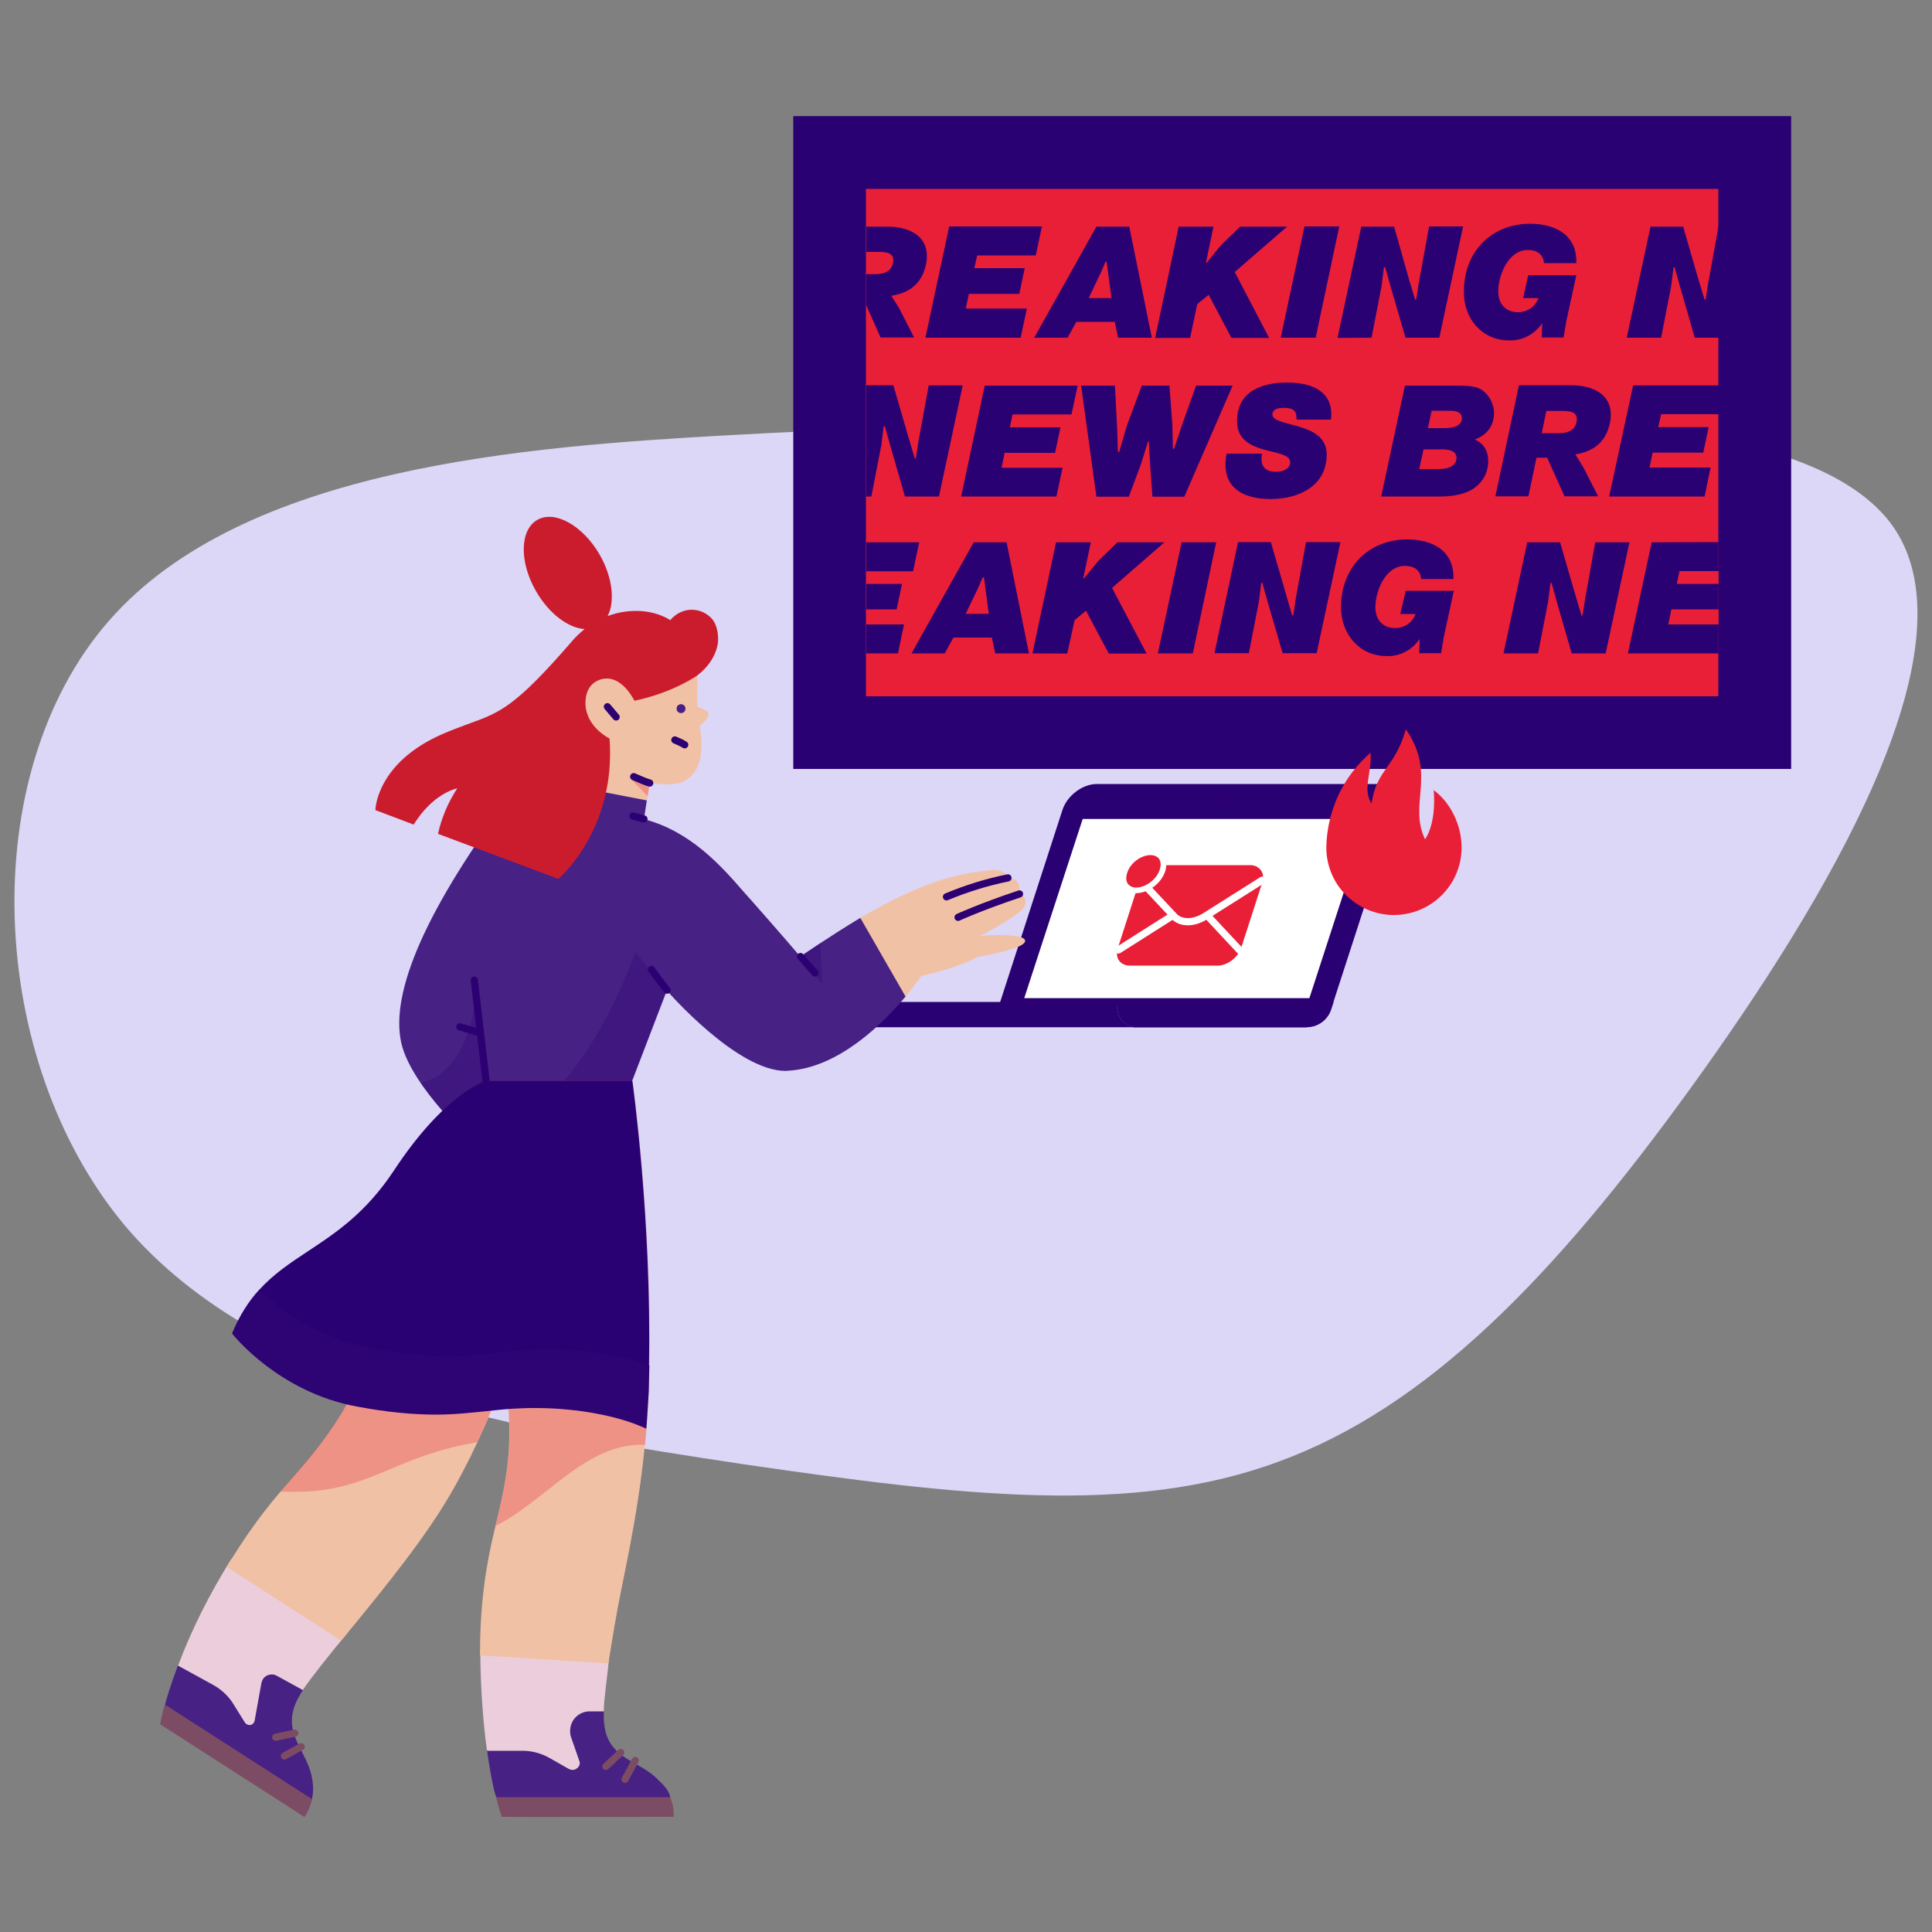 <?xml version="1.0" encoding="UTF-8"?>
<!-- Generator: Adobe Illustrator 26.1.0, SVG Export Plug-In . SVG Version: 6.00 Build 0)  -->
<svg xmlns="http://www.w3.org/2000/svg" xmlns:xlink="http://www.w3.org/1999/xlink" version="1.1" id="Livello_1" x="0px" y="0px" viewBox="0 0 1000 1000" style="enable-background:new 0 0 1000 1000;" xml:space="preserve">
<rect x="0" y="0" width="1000" height="1000" fill="#808080" stroke="none"/>
<style type="text/css">
	.st0{fill:#DCD6F7;}
	.st1{fill:#2A0172;}
	.st2{fill:#E91F37;}
	.st3{fill:#FFFFFF;}
	.st4{fill:none;stroke:#2C0072;stroke-width:3.727;stroke-linecap:round;stroke-linejoin:round;}
	.st5{fill:none;stroke:#FFFFFF;stroke-width:3.727;stroke-linecap:round;}
	.st6{fill:#2C0072;}
	.st7{fill:#ECCDDB;}
	.st8{fill:#F1C1A5;}
	.st9{fill:#472184;}
	.st10{opacity:0.3;fill:#2E0373;enable-background:new    ;}
	.st11{fill:#CB1C2E;}
	.st12{opacity:0.3;fill:#EB263D;enable-background:new    ;}
	.st13{fill:#451F83;}
	.st14{fill:#7C4C64;}
	.st15{fill:none;stroke:#7C4C64;stroke-width:3.727;stroke-linecap:round;stroke-linejoin:round;}
	.st16{fill:#2E0373;}
</style>
<g id="a">
</g>
<g id="b">
	<g id="c">
		<g>
			<path class="st0" d="M378.3,225.2c106.5-5.9,173.1-5.8,286.7-8.3c114-1.6,273.6-5.5,315.6,56.7c41.8,62.8-34.6,191.6-105.6,289.7     c-71,98.2-136.5,165.2-213.1,193.2c-76,28.2-164.2,17.8-277,1.4C273,741.1,136.1,719.1,64.5,634.2     c-71.3-85.5-77.7-233.3-8.1-312.9S271.8,231.1,378.3,225.2L378.3,225.2z"></path>
			<g>
				<path class="st1" d="M927.1,60.1H410.6V398h516.5V60.1z"></path>
				<path class="st2" d="M889.4,97.8H448.2v262.6h441.2V97.8z"></path>
				<path class="st2" d="M816,218.5c0.9-4.9-2.6-5.8-6.8-5.8h-8.8l-2.5,11.5h8.8C811.1,224.2,815.1,223.1,816,218.5L816,218.5z"></path>
				<path class="st2" d="M750.5,212.7h-9.6l-1.9,9h8.6c5.8,0,8.9-1.7,8.9-4.9C756.5,214,754.6,212.7,750.5,212.7L750.5,212.7z"></path>
				<path class="st2" d="M746.1,232.6h-9.5l-2.2,10.2h10.1c5.8,0,9-2.2,9-5.6C753.7,233.1,749.1,232.6,746.1,232.6z"></path>
				<path class="st2" d="M863.5,323.2h26v-7.8h-24.4L863.5,323.2z"></path>
				<path class="st2" d="M867.9,302.2h21.6v-6.6h-20.2L867.9,302.2z"></path>
				<path class="st2" d="M572.8,135.5h-0.6l-2.3,5.4l-6.4,13.5h11.7L572.8,135.5L572.8,135.5z"></path>
				<path class="st2" d="M508.6,299l-2.4,5.4l-6.5,13.5h11.8l-2.5-18.8H508.6z"></path>
				<path class="st1" d="M473.2,174.8l-7.6-14.9l-4.2-6.8c9.3-1.5,15.6-6.2,17.8-15.8c3.1-14.2-7.4-20-20.1-20h-10.7v13.1h7      c4.2,0,7.8,0.9,6.8,5.8c-1,4.6-4.9,5.7-9.3,5.7h-4.6v16l7.5,16.8H473.2z"></path>
				<path class="st1" d="M531.5,159.7h-31.6l1.6-7.6h26.1l2.8-13.3h-26.1l1.5-6.6h30.3l3.2-15h-48l-12.3,57.6h49.3L531.5,159.7      L531.5,159.7z"></path>
				<path class="st1" d="M552.6,174.8l4.5-8.2H577l1.7,8.2h17.5l-11.7-57.5h-17l-32.2,57.5H552.6z M569.9,140.9l2.3-5.4h0.6      l2.5,18.8h-11.8L569.9,140.9L569.9,140.9z"></path>
				<path class="st1" d="M619.7,157.4l5.9-4.8l11.8,22.3h19.5l-17.8-34.1l27.1-23.5h-24.3l-10,9.7l-7.3,9h-0.4l3.9-18.7h-18      l-12.2,57.6H616L619.7,157.4z"></path>
				<path class="st1" d="M681,174.8l12.2-57.6h-18l-12.3,57.6H681z"></path>
				<path class="st1" d="M709.9,174.8l5.2-26.7l1.2-9.7h0.7l2.7,9.7l7.8,26.7H745l12.3-57.6h-17.6l-5.3,29.1l-1.4,8.8h-0.5      l-3.2-10.5l-7.7-27.3h-17l-12.3,57.6L709.9,174.8L709.9,174.8z"></path>
				<path class="st1" d="M781.2,176.2c6.8,0.2,13.2-3.2,17-8.9l-0.2,7.4h11.3l1.4-8.3l5.2-24H791l-2.6,11.9h7.9      c-1.6,4.4-5.8,7.3-10.5,7.3c-6.6,0-10.3-4.4-10.3-10.8c0-8.4,5.2-21.4,15.3-21.4c4.6,0,7.9,2,8.4,6.8h16.7      c0.5-15.3-11.9-20.4-23.8-20.4c-20.3,0-34.4,14.6-34.4,35.1C757.5,164.8,767,176.2,781.2,176.2L781.2,176.2z"></path>
				<path class="st1" d="M884.2,146.3l-1.4,8.8h-0.5l-3.2-10.5l-7.9-27.3h-16.9L842,174.8h17.8l5.2-26.7l1.2-9.7h0.6l2.7,9.7      l7.7,26.7h12.4v-57.6h-0.1L884.2,146.3L884.2,146.3z"></path>
				<path class="st1" d="M464.1,315.4l2.8-13.2h-18.5v13.2H464.1z"></path>
				<path class="st1" d="M472.6,295.7l3.2-15h-27.4v15H472.6z"></path>
				<path class="st1" d="M467.9,323.2h-19.6v15h16.5L467.9,323.2L467.9,323.2z"></path>
				<path class="st1" d="M504,280.7l-32.2,57.5H489l4.5-8.2h19.9l1.7,8.2h17.5L521,280.7H504z M499.8,317.8l6.5-13.5l2.3-5.4h0.7      l2.5,18.8H499.8z"></path>
				<path class="st1" d="M602.7,280.7h-24.3l-10,9.7l-7.3,9h-0.4l3.9-18.7h-18l-12.2,57.5l18,0.1l3.8-17.3l5.9-4.9l11.8,22.2h19.6      l-17.9-34L602.7,280.7L602.7,280.7z"></path>
				<path class="st1" d="M611.6,280.7l-12.3,57.5h18.1l12.1-57.5H611.6L611.6,280.7z"></path>
				<path class="st1" d="M670.7,309.7l-1.3,8.8h-0.6l-3.1-10.7l-7.9-27.2h-17l-12.2,57.5h17.8l5.2-26.7l1.2-9.7h0.6l2.7,9.7      l7.8,26.7h17.6l12.3-57.5h-17.8L670.7,309.7L670.7,309.7z"></path>
				<path class="st1" d="M724.8,317.8h7.9c-1.6,4.4-5.8,7.3-10.5,7.3c-6.6,0-10.3-4.4-10.3-10.8c0-8.4,5.2-21.4,15.3-21.4      c4.6,0,7.9,2,8.4,6.8h16.7c0.5-15.4-11.9-20.5-23.8-20.5c-20.3,0-34.4,14.6-34.4,35.1c0,13.9,9.5,25.3,23.7,25.3      c6.8,0.2,13.2-3.2,17-8.9l-0.2,7.4h11.3l1.4-8.3l5.2-24h-24.9L724.8,317.8L724.8,317.8z"></path>
				<path class="st1" d="M825.7,280.7l-5.2,29.1l-1.4,8.8h-0.5l-3.2-10.7l-7.9-27.2h-17l-12.3,57.5h17.9l5.2-26.7l1.2-9.7h0.6      l2.7,9.7l7.7,26.7h17.6l12.3-57.5L825.7,280.7L825.7,280.7z"></path>
				<path class="st1" d="M854.9,280.7l-12.3,57.5h46.9v-15h-26l1.6-7.8h24.4v-13.2h-21.6l1.4-6.6h20.2v-15L854.9,280.7L854.9,280.7z      "></path>
				<path class="st1" d="M456.2,230.3l1.2-9.7h0.6l2.7,9.7l7.7,26.7h17.6l12.3-57.5h-17.6l-5.3,28.9l-1.4,8.9h-0.5l-3.2-10.7      l-7.9-27.2h-14.1V257h2.7L456.2,230.3L456.2,230.3z"></path>
				<path class="st1" d="M550,242.1h-31.6l1.6-7.7h26.1l2.8-13.2h-26.2l1.4-6.7h30.5l3.2-14.9h-48.1L497.5,257h49.3L550,242.1      L550,242.1z"></path>
				<path class="st1" d="M619.1,199.6l-7.3,20.4l-4.1,12.3h-0.6l-0.3-12.5l-1.5-20.2h-14.3l-7.7,20.6l-4,13.7h-0.7l-0.3-10.8      l-1.2-23.5h-17.5l7.9,57.5h16.8l6.5-17.5l3.4-11.1h0.4l0.7,12l1.2,16.6H613l25-57.5L619.1,199.6L619.1,199.6z"></path>
				<path class="st1" d="M664.2,211.1c5.3,0,7,1.5,6.9,6.1h17.8c1.7-14.3-9.4-19.2-22.6-19.2s-26,4.5-26,20      c0,18.8,27.5,13.2,27.5,21.3c0,2.9-3,4.9-7.3,4.9c-6.6,0-8.3-3.9-7.3-9.4h-18.3c-3.2,16.4,6.9,23.5,22.8,23.5      c14.4,0,29-6.6,29-23.1c0-17.4-28.1-13.8-28.1-20.7C658.6,212.4,660.5,211.1,664.2,211.1z"></path>
				<path class="st1" d="M773.3,213.8c0-4.5-2.2-8.8-5.7-11.6c-2.9-2-6.1-2.6-13.2-2.6h-27.2L714.9,257h30.5c6.2,0,11.3-1,15.4-3      c5.8-2.9,9.5-8.7,9.5-15.2c0-5.5-2.3-9.2-6.9-11.3C769.8,225.1,773.3,220.2,773.3,213.8L773.3,213.8z M744.7,242.8h-10.1      l2.2-10.2h9.5c3,0,7.6,0.4,7.6,4.5C753.7,240.7,750.5,242.8,744.7,242.8z M747.7,221.6h-8.6l1.9-9h9.6c4.1,0,6.1,1.3,6.1,4      C756.5,219.9,753.5,221.6,747.7,221.6L747.7,221.6z"></path>
				<path class="st1" d="M795.3,236.9h5.5l9,20h17.4l-7.6-14.9l-4.2-6.8c9.3-1.5,15.6-6.2,17.8-15.8c3.1-14.2-7.4-20-20.1-20h-26.9      L774,256.9h17.1L795.3,236.9L795.3,236.9z M800.4,212.7h8.8c4.2,0,7.8,0.9,6.8,5.8c-1,4.6-4.8,5.7-9.3,5.7H798L800.4,212.7      L800.4,212.7z"></path>
				<path class="st1" d="M832.9,257h49.4l3.1-15h-31.6l1.6-7.7h26.2l2.8-13.2h-26.1l1.5-6.7h29.8v-14.9h-44.3L832.9,257L832.9,257z"></path>
			</g>
			<g>
				<path class="st1" d="M689.9,519.5l32.5-100.2c1.2-3.8,0.9-7.2-1-9.8c-1.7-2.4-4.6-3.7-8.1-3.7H567.7c-7.4,0-15.4,6-17.8,13.5      l-32.5,100.2L689.9,519.5L689.9,519.5z"></path>
				<path class="st1" d="M588.3,531.7c-1.1-0.1-2.1-0.2-3.1-0.5c-2.5-0.8-4.6-2.6-5.8-5c-1.2-2.4-1.4-5.1-0.6-7.6H409.1      c-0.3,1-0.5,2.1-0.5,3.1c0,5.5,4.5,10,10.1,10L588.3,531.7L588.3,531.7z"></path>
				<path class="st1" d="M676.4,531.7c5.7,0,10.8-3.7,12.6-9.1l1.3-4H578.8c-0.3,1-0.5,2-0.5,3.1c0,5.6,4.5,10.1,10,10.1H676.4      L676.4,531.7z"></path>
				<path class="st3" d="M677.1,518.6l30.8-94.7H560.4l-30.9,94.7H677.1z"></path>
				<path class="st2" d="M630.2,499.8c5,0,10.5-4.1,12.2-9.1l10.9-33.7c0.8-2.6,0.6-4.9-0.7-6.6c-1.2-1.6-3.1-2.6-5.5-2.6h-45.4      c-5,0-10.5,4.1-12.2,9.1l-10.9,33.8c-0.8,2.5-0.6,4.9,0.7,6.6c1.2,1.6,3.2,2.5,5.5,2.5H630.2L630.2,499.8z"></path>
				<path class="st4" d="M687.5,518.5H520.8"></path>
				<path class="st5" d="M589.8,455.2l17.9,19.1c3.5,3.7,10.1,3.7,16,0l29.6-18.7"></path>
				<path class="st5" d="M607.1,473.8l-28.2,17.9"></path>
				<path class="st5" d="M641.9,492.1L625,474"></path>
				<path class="st2" d="M588.1,460.9c5.6,0,11.7-4.6,13.6-10.3c0.9-2.7,0.7-5.2-0.7-6.9c-1.2-1.6-3.2-2.6-5.6-2.6      c-5.6,0-11.7,4.6-13.6,10.3c-0.9,2.7-0.7,5.2,0.7,6.9C583.6,459.9,585.7,460.9,588.1,460.9z"></path>
				<path class="st6" d="M629,418.3c2.3,0,4.8-1.9,5.5-4.2c0.3-1.1,0.3-2.1-0.3-2.8c-0.5-0.7-1.3-1-2.3-1c-2.3,0-4.8,1.9-5.5,4.2      c-0.3,1.1-0.3,2.1,0.3,2.8C627.3,417.9,628.1,418.3,629,418.3L629,418.3z"></path>
				<path class="st3" d="M588.1,462.3c6.2,0,13-5.1,15-11.3c1-3.2,0.7-6-0.9-8.3c-1.5-2-3.9-3.1-6.8-3.1c-6.2,0-13,5.1-15,11.3      c-1,3.1-0.7,6,0.9,8.2C582.8,461.2,585.2,462.3,588.1,462.3L588.1,462.3z M595.5,442.6c1.9,0,3.5,0.7,4.4,1.9      c1,1.4,1.1,3.4,0.4,5.6c-1.6,5-7.2,9.3-12.2,9.3h-0.3c-1.5,0-3-0.7-4-1.9c-1-1.4-1.1-3.4-0.4-5.6      C584.9,446.8,590.5,442.6,595.5,442.6z"></path>
			</g>
			<g>
				<path class="st7" d="M252.1,906.2c-1.6-10.7-3.5-31-3.5-52.5l66.7,3.1c-0.8,11.3-2.6,20.6-2.8,28.9L298,926.5L252.1,906.2      L252.1,906.2z"></path>
				<path class="st8" d="M444.5,475.6c4.2-2.6,7-4.1,10.2-5.8c1-0.5,2.1-1.1,3.4-1.8c25.3-13.4,40.9-16.1,53.6-17.5      c0.9-0.1,1.8-0.2,2.5-0.2c7.2,0,8.3,4.5,8.3,4.5h0.1c1.8,0,3.1,0.5,3.9,1.6c1.7,2.2,1.1,5.6,1.1,5.6s3,1.8,3.2,4.6      c0.1,1.8-0.9,3.7-3.2,5.5c-5.5,4.5-18.5,11.4-20.3,12.3v0.1c1-0.1,5.4-0.5,9.8-0.5c6.1,0,13.5,0.5,13.5,3      c0,4.3-23.7,8.1-24.7,8.3c-0.1,0.1-8.7,5.4-29,9.8c0,0-3.7,5.2-8.8,11.5l-1.5-0.2L444.5,475.6L444.5,475.6z"></path>
				<path class="st8" d="M267.5,407.4c7.8-11.3,17.5-25.3,27.7-46.6c14.4-30.6,32.6-35.2,42.1-35.2c8.2,0,14.4,3.3,17.3,6.1      c6.8,6.9,6.5,17.1,6.3,26.1c-0.1,2.9-0.1,5.7,0.1,8.1c0.2,0.1,5.7,1.5,5.7,3.7c0,1.6-1.5,3.6-4.3,5.9c-0.2,0.1-0.2,0.2-0.2,0.2      c1.5,9.8,2.3,23.4-8.3,28.7c-2.1,1.1-5.1,1.6-8.8,1.6c-4.5,0-8.6-0.8-8.7-0.8l-1.5,9.1L267.5,407.4L267.5,407.4z"></path>
				<path class="st4" d="M354.4,385.5c-1.6-1-3.4-1.8-5.1-2.5"></path>
				<path class="st9" d="M246.3,592.7c-0.3-0.3-33.4-29.9-38.6-52.9c-5.9-26.4,13.1-69.5,56.6-128.1c1.5-2,2.5-3.5,3.1-4.3      c1.5-2,2.7-3.8,3.8-5.4l63.6,12.3l-1.5,9.7c24.1,6.2,40.2,24.4,51.8,37.8c1.2,1.3,2.3,2.6,3.4,3.8      c13.7,15.5,25.6,29.3,25.7,29.5c0.2-0.1,15.6-10.7,31.1-20l23.4,40.7c-11.4,13.7-34.5,36.9-60.7,38.4c-0.5,0-0.9,0.1-1.4,0.1      c-25.3,0-61.1-41.2-61.5-41.7l-22.9,59.8L258,568L246.3,592.7L246.3,592.7z"></path>
				<path class="st10" d="M246.3,592.8c-0.1-0.1-17.2-15.4-28.7-32.4c26.5-5.1,29-46.9,29.1-47.3l5.5,46.5L246.3,592.8z"></path>
				<path class="st11" d="M369,320.9c-2.7-3.4-6.7-5.3-11-5.3c-3.1,0-6.1,1.1-8.6,3c-0.8,0.6-1.7,1.4-2.4,2.4      c-5-3.1-11.1-4.8-17.7-4.8c-5.1,0-10.1,0.9-14.8,2.7c3.9-7.5,2.6-20.1-4.1-31.8c-8.8-15.2-23.3-23.2-32.3-18      c-9.1,5.2-9.4,21.8-0.6,37c6.7,11.6,16.7,19,25.1,19.5c-2.2,1.8-4.4,3.8-6.2,5.9c-29.6,34.3-37.5,37.2-53.2,42.9      c-4,1.5-8.5,3.1-14.1,5.5c-34.4,15-34.8,39.2-34.8,39.4l19.8,7.5c0.2-0.1,8.4-15,22.6-18.8c-4.7,7.2-8.1,15.1-10,23.6l62.3,23.3      c0.3-0.2,30-25.5,26.5-72.6c-8.7-4.9-11.4-11.1-12.2-15.3c-0.9-5.1,0.5-9.7,2.4-11.9c1.5-1.9,4.6-3.9,8.3-3.9s9.2,2,14.4,11.5      c20-4.2,32-12.8,32.1-12.8c6.1-4.5,10.1-10.6,11.1-17.1C372,328.3,371.1,323.8,369,320.9L369,320.9z"></path>
				<path class="st4" d="M251.6,559.5l-6.1-52.2"></path>
				<path class="st4" d="M345.3,512.5c-5.1-6.3-8.1-10.7-8.1-10.7"></path>
				<path class="st4" d="M333.3,423.9l-5.7-1.5"></path>
				<path class="st4" d="M314.4,365.8l4.5,5.3"></path>
				<path class="st4" d="M238,531.5l10.6,3.1"></path>
				<path class="st12" d="M325.8,402.4l10.5,2.8l-1.1,6.9L325.8,402.4z"></path>
				<path class="st10" d="M414.3,495.2c0,0,3.9-2.7,10.3-7l1.1,21L414.3,495.2L414.3,495.2z"></path>
				<path class="st4" d="M336.3,405.3c-2.8-0.8-5.6-2.2-8.3-3.3"></path>
				<path class="st4" d="M521.7,454.4c-10.9,2.2-21.5,5.5-31.8,9.8"></path>
				<path class="st4" d="M527.7,462.7c-20.4,6.8-31.8,12.1-31.8,12.1"></path>
				<path class="st13" d="M352.5,369.1c1.3,0,2.3-1,2.3-2.3c0-1.3-1-2.3-2.3-2.3s-2.3,1-2.3,2.3S351.2,369.1,352.5,369.1z"></path>
				<path class="st10" d="M292,559.4c22.7-26.1,36.7-66,36.9-66.4c6.1,7.7,16.4,19.4,16.5,19.5l-18.1,46.9L292,559.4L292,559.4z"></path>
				<path class="st4" d="M414.3,495.1l7.5,8.5"></path>
				<path class="st9" d="M256.9,930.2c-0.1-0.2-1.6-2.4-4.8-24h18.4c4.8,0,9.6,1.3,13.9,3.7l10,5.7c0.6,0.3,1.3,0.5,1.9,0.5      c0.4,0,0.8-0.1,1.2-0.2c0.9-0.3,1.7-1,2.2-1.8c0.5-0.9,0.5-1.9,0.1-2.8l-4.2-12.1c-0.4-1-0.5-2.1-0.5-3.3      c0-5.6,4.5-10.1,10.1-10.1h7.3v3c0.2,14.8,8.1,19.4,16.4,24.1c4.3,2.5,8.8,5,12.5,9.1c5.5,4.9,5.5,8.4,5.5,8.4l-5.8,3.7      l-79.3,4.5L256.9,930.2L256.9,930.2z"></path>
				<path class="st14" d="M259.7,940.4c-0.2-0.5-1.4-4.1-2.9-10.1c0-0.1,0-0.1,0.1-0.1h89.9c0,0,0.1,0,0.1,0.1      c1.3,3.1,1.9,6.4,1.8,10.1C348.7,940.4,262.8,940.5,259.7,940.4C259.8,940.5,259.7,940.4,259.7,940.4L259.7,940.4z"></path>
				<path class="st8" d="M248.5,856.8c-0.1-1.4,0-2.6,0-4v-2.1c0.5-29.3,4.8-47.8,8.7-64c3.3-14,6.4-27.2,6.4-44.9      c0-21.8-4.4-40.7-9.4-62.6c-3.3-14.3-7.1-30.5-10.2-50.1c-6.7-41.9,7.3-59.1,7.5-59.3l71.7-1.3c0.2,0.8,15.4,72,12.4,152.1      c-1.5,40.5-8.1,73.2-14,102.1c-2.5,12-5,27.6-6.7,38.3L248.5,856.8L248.5,856.8z"></path>
				<path class="st12" d="M257.3,786.5c3.3-13.9,6.4-27,6.4-44.6c0-21.8-4.4-40.7-9.4-62.6c-3.3-14.3-7.1-30.5-10.2-50.1      c-3.5-21.9-1.2-39.7,1.5-50.8c2.8-12,6.4-18.9,6.5-19h75.3c0.2,0.8,11.3,81.1,8.3,161.1c-0.3,8.4-0.8,17.3-1.8,27.3h-2.1      c-18.6,0-34,12.1-49,24c-8.4,6.6-17.1,13.4-26.1,17.9h-0.1L257.3,786.5z"></path>
				<path class="st15" d="M321.3,907.1l-7.7,7.2"></path>
				<path class="st15" d="M328.8,911.2l-5.3,9.8"></path>
				<path class="st7" d="M92.2,862.1c6.4-17.4,16.4-37.6,27.6-55.2l60.1,38.2c-9.8,11.9-18,22.1-23.1,29.5L130,906.5L92.2,862.1      L92.2,862.1z"></path>
				<path class="st9" d="M83.2,891.7c0-0.1,1.9-11.3,8.9-29.6l18.4,10.1c4.1,2.3,7.8,5.7,10.3,9.8l5.9,9.5c0.5,0.7,1.2,1.2,1.9,1.3      c0.2,0,0.4,0.1,0.5,0.1c1.3,0,2.4-0.9,2.7-2.3l3.5-19.4c0.1-0.5,0.3-1.2,0.6-1.7c0.9-1.8,2.8-2.8,4.8-2.8c0.9,0,1.8,0.2,2.6,0.7      l13.5,7.4c-0.6,0.8-1.1,1.7-1.5,2.4c-7.6,12.7-3.5,20.7,0.8,29.2c2.2,4.4,4.6,8.9,5.5,14.4c1.2,6.9,0.1,12.7-3.8,18.5l-1.8-2.2      L83.2,891.7L83.2,891.7z"></path>
				<path class="st14" d="M82.9,892.5c0-0.1,0.7-3.8,2.5-10.2l76.1,48.9c-0.7,3.3-2,6.4-3.9,9.3C157.6,940.4,82.9,892.5,82.9,892.5z      "></path>
				<path class="st8" d="M117.3,811c0.5-0.9,1.1-1.8,1.6-2.6c13.6-21.9,23-32.7,32.3-43.2c7.9-9.1,15.4-17.6,24.8-32.4      c10.3-16,14.9-38.5,19.8-62.2c4.5-22,9.2-44.6,18.7-66.4c10.7-24.4,35.1-26.3,35.3-26.5l47.8-8.1      c-0.1,1.3-16.2,118.2-62.7,200.7c-13.8,24.7-36.2,51.9-54.1,73.8l-4.2,5.1L117.3,811L117.3,811z"></path>
				<path class="st12" d="M152.1,772.2c-2.2,0-4.5-0.1-6.9-0.1c2-2.4,3.9-4.7,5.8-6.8c7.9-9.1,15.4-17.8,25.1-32.8      c10.2-16,14.9-38.4,19.8-62.1c4.5-22,9.3-44.7,18.7-66.5l66,45.7c-9.6,36.9-20.9,69.4-33.6,96.9c-20.1,3.4-33.6,9.1-45.4,14.1      C186.9,766.7,174,772.2,152.1,772.2z"></path>
				<path class="st15" d="M152.6,897.1l-9.9,2.1"></path>
				<path class="st15" d="M155.9,904.1l-8.7,4.8"></path>
				<path class="st1" d="M327.3,559.5h-75.7c-0.2,0.1-20.9,5.7-47.6,46.2c-14.7,22.3-30.5,32.6-44.4,41.8      c-9.4,6.2-18,11.9-25.6,20.3l18.4,35.9l183.5,3.2C337.3,631.6,327.4,560.3,327.3,559.5L327.3,559.5z"></path>
				<path class="st16" d="M334.5,739.5c-0.1,0-5.4-2.8-15.1-5.4c-8.9-2.4-23.6-5.3-42.3-5.3c-2.2,0-4.4,0-6.5,0.1      c-6.6,0.2-12.4,0.8-18.7,1.5c-8,0.8-16.3,1.8-26.4,1.8c-12.1,0-25.4-1.3-40.4-4.1c-41.1-7.4-64.8-37.6-65-37.9      c3.6-8.8,8.4-16.5,14.1-22.7c9.5,9.1,29.6,25,58,30.2c15.1,2.8,28.3,4.1,40.6,4.1c10.1,0,18.4-0.9,26.4-1.8      c6.1-0.7,12-1.3,18.5-1.5c2.2-0.1,4.3-0.1,6.4-0.1c23.8,0,41.5,4.5,52,8.3c-0.1,4.5-0.2,9.1-0.3,13.6      C335.4,726.9,334.6,739.5,334.5,739.5z"></path>
			</g>
			<path class="st2" d="M686.5,438.2c0.2-9.2,2.4-18.3,6.3-26.7c3.9-8.4,9.6-15.8,16.6-21.9c0.7,10.7-4.3,18.8,0.5,26.3     c2.7-18,11.8-17.9,17.8-38.4c16.1,23.3,1.1,38.6,9.9,56.9c0,0,5.9-7.3,4.5-25.4c8.1,5.9,14.6,17.5,14.4,30.2     c-0.1,9.3-4,18.1-10.6,24.5c-6.7,6.5-15.6,10-24.9,9.9c-9.3-0.1-18.1-4-24.6-10.6C689.9,456.4,686.4,447.5,686.5,438.2     L686.5,438.2z"></path>
		</g>
	</g>
</g>
</svg>
